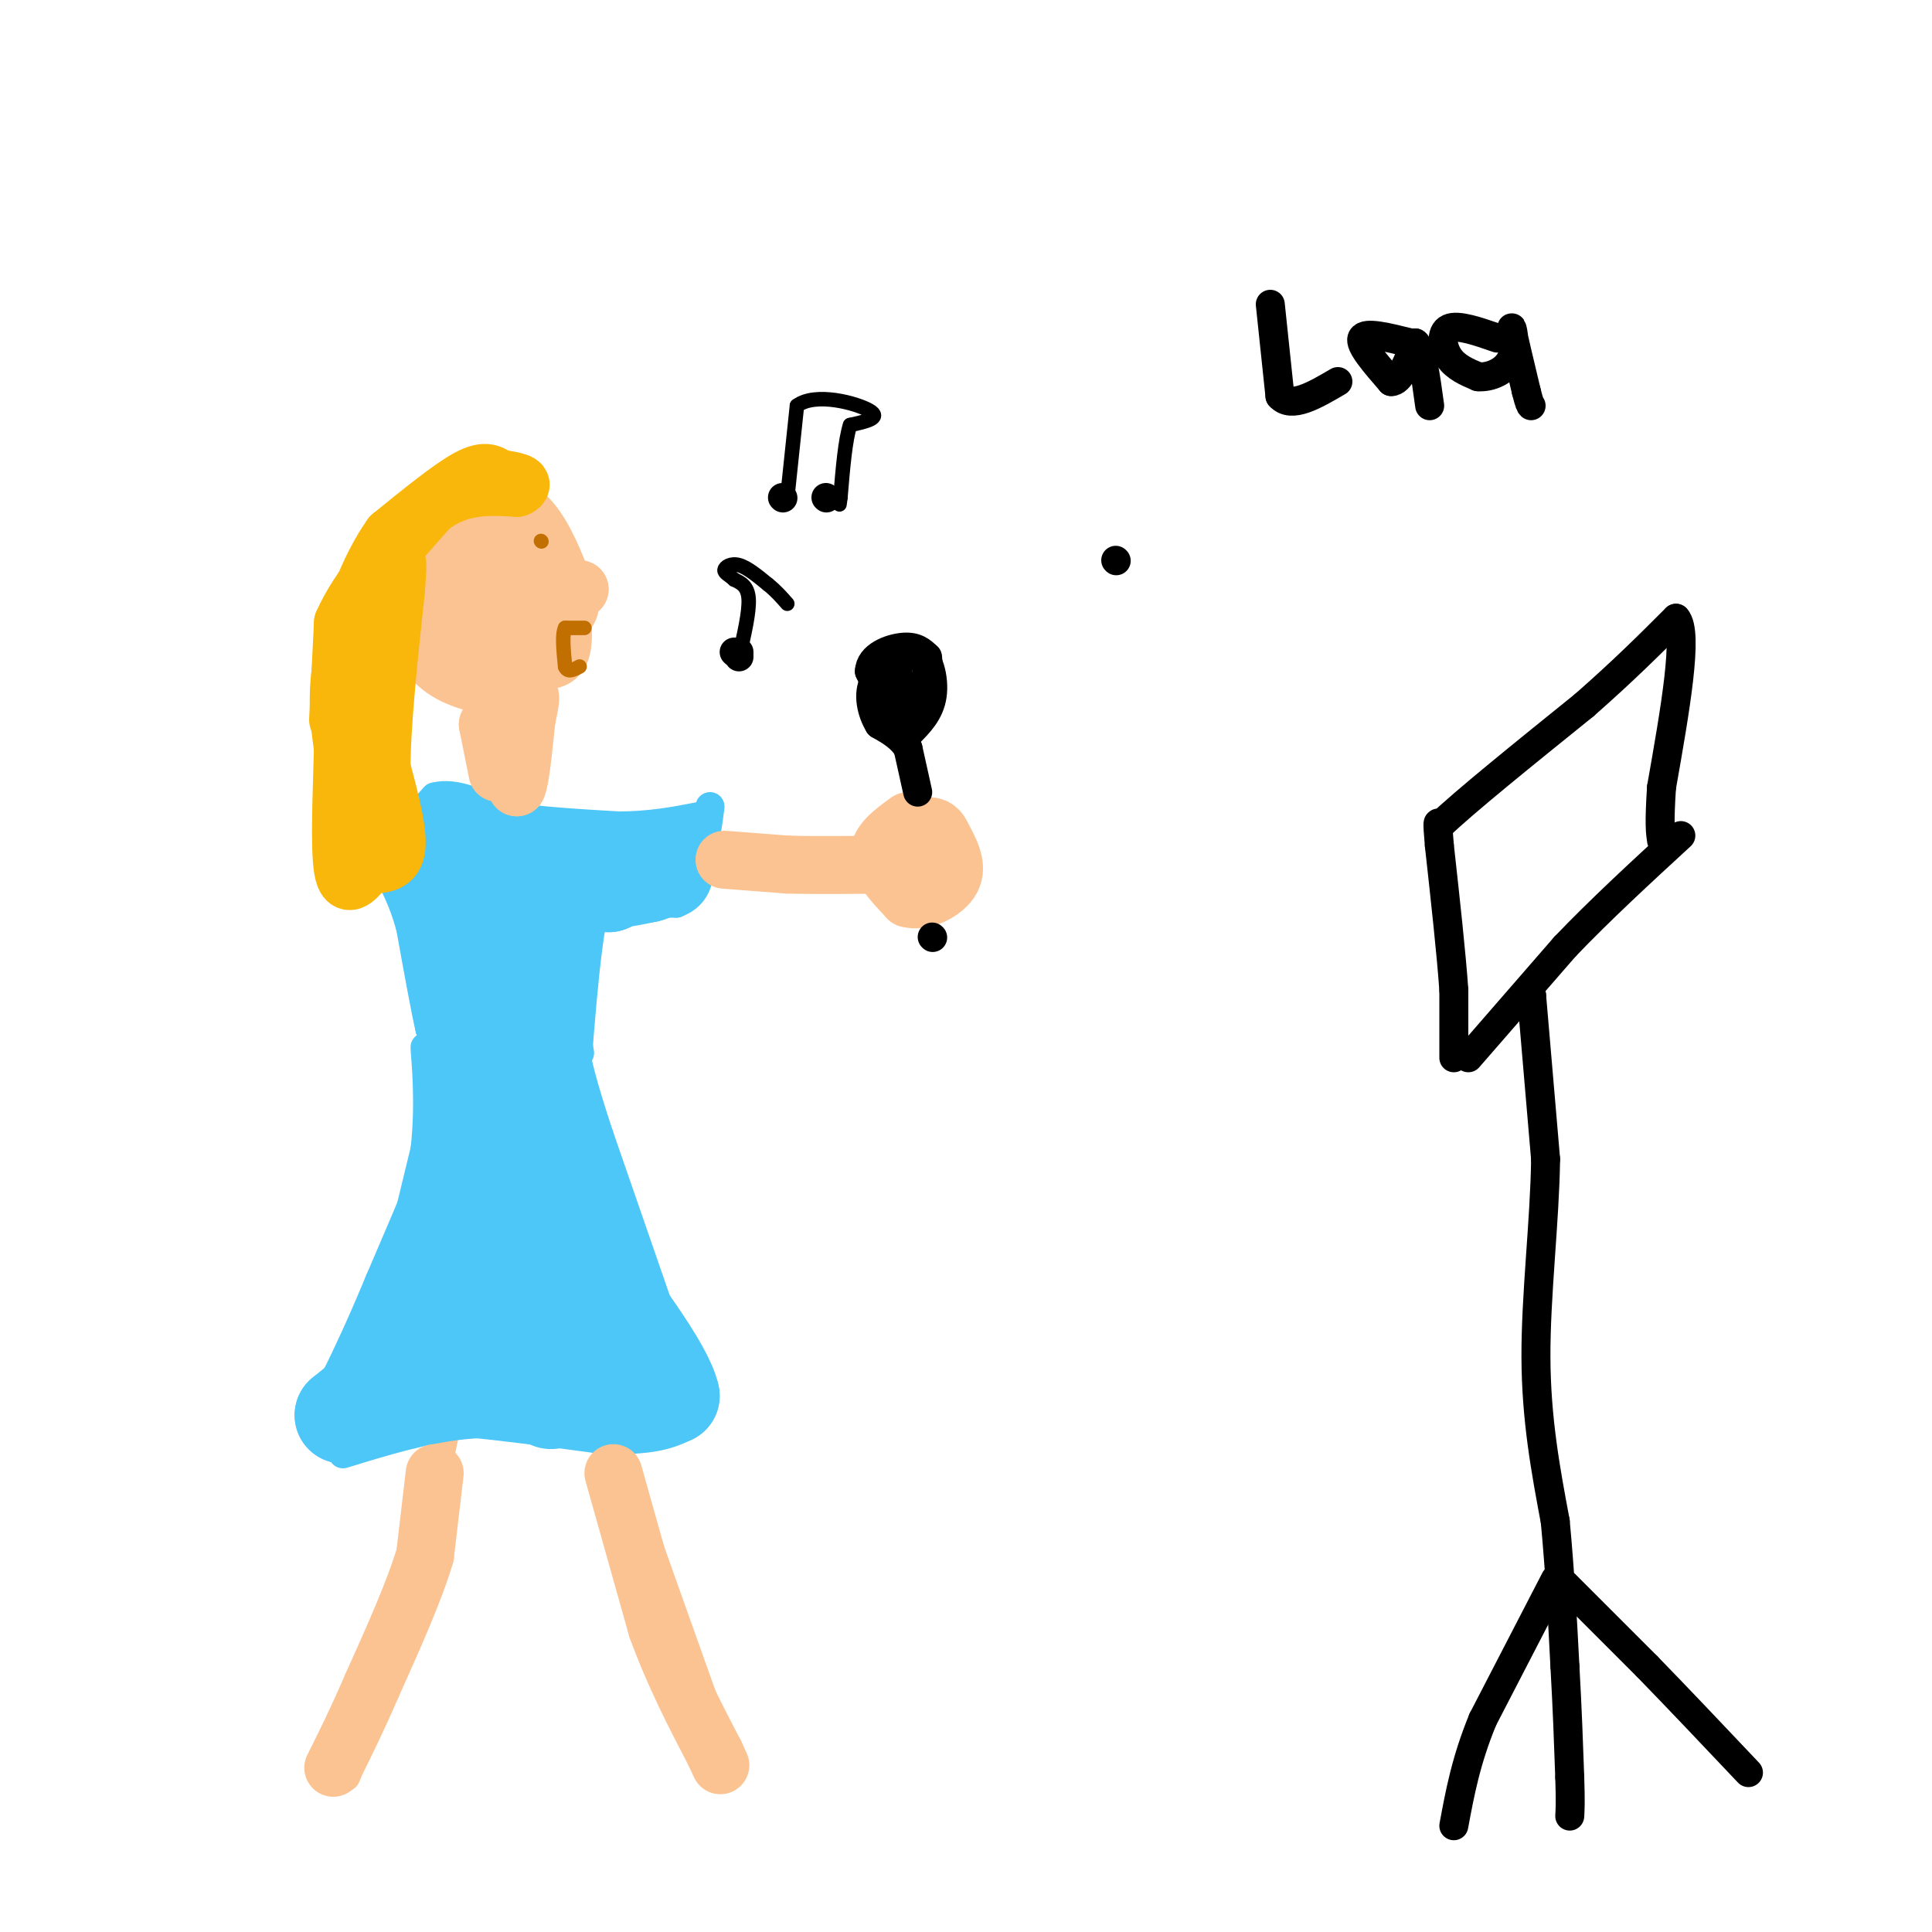 <svg viewBox='0 0 400 400' version='1.1' xmlns='http://www.w3.org/2000/svg' xmlns:xlink='http://www.w3.org/1999/xlink'><g fill='none' stroke='rgb(0,0,0)' stroke-width='6' stroke-linecap='round' stroke-linejoin='round'><path d='M317,206c0.000,0.000 0.100,0.100 0.1,0.1'/><path d='M317.1,206.1c0.500,5.667 1.700,19.783 2.9,33.9'/><path d='M320,240c-0.171,12.873 -2.049,28.107 -2,41c0.049,12.893 2.024,23.447 4,34'/><path d='M322,315c1.000,10.667 1.500,20.333 2,30'/><path d='M324,345c0.500,8.833 0.750,15.917 1,23'/><path d='M325,368c0.167,5.167 0.083,6.583 0,8'/><path d='M322,327c0.000,0.000 -15.000,29.000 -15,29'/><path d='M307,356c-3.500,8.500 -4.750,15.250 -6,22'/><path d='M324,328c0.000,0.000 17.000,17.000 17,17'/><path d='M341,345c6.333,6.500 13.667,14.250 21,22'/><path d='M304,219c0.000,0.000 20.000,-23.000 20,-23'/><path d='M324,196c7.333,-7.667 15.667,-15.333 24,-23'/><path d='M301,219c0.000,0.000 0.000,-14.000 0,-14'/><path d='M301,205c-0.500,-7.333 -1.750,-18.667 -3,-30'/><path d='M298,175c-0.500,-5.667 -0.250,-4.833 0,-4'/><path d='M298,171c5.000,-4.833 17.500,-14.917 30,-25'/><path d='M328,146c8.167,-7.167 13.583,-12.583 19,-18'/><path d='M347,128c2.667,2.833 -0.167,18.917 -3,35'/><path d='M344,163c-0.500,7.667 -0.250,9.333 0,11'/></g>
<g fill='none' stroke='rgb(252,195,146)' stroke-width='6' stroke-linecap='round' stroke-linejoin='round'><path d='M92,297c0.000,0.000 -4.000,19.000 -4,19'/><path d='M88,316c-3.167,11.000 -9.083,29.000 -15,47'/><path d='M73,363c-2.500,8.000 -1.250,4.500 0,1'/><path d='M125,294c0.000,0.000 21.000,59.000 21,59'/><path d='M146,353c3.667,10.500 2.333,7.250 1,4'/></g>
<g fill='none' stroke='rgb(77,198,248)' stroke-width='6' stroke-linecap='round' stroke-linejoin='round'><path d='M71,301c8.417,-2.583 16.833,-5.167 25,-6c8.167,-0.833 16.083,0.083 24,1'/><path d='M120,296c7.667,-0.667 14.833,-2.833 22,-5'/><path d='M67,298c0.000,0.000 20.000,-30.000 20,-30'/><path d='M87,268c6.000,-13.167 11.000,-31.083 16,-49'/><path d='M103,219c2.667,-8.167 1.333,-4.083 0,0'/><path d='M142,287c0.000,0.000 -18.000,-52.000 -18,-52'/><path d='M124,235c-3.833,-11.667 -4.417,-14.833 -5,-18'/><path d='M80,271c0.000,0.000 8.000,-33.000 8,-33'/><path d='M88,238c1.156,-10.289 0.044,-19.511 0,-21c-0.044,-1.489 0.978,4.756 2,11'/><path d='M90,228c1.022,4.600 2.578,10.600 0,20c-2.578,9.400 -9.289,22.200 -16,35'/><path d='M74,283c-3.156,6.156 -3.044,4.044 -2,2c1.044,-2.044 3.022,-4.022 5,-6'/><path d='M77,279c3.622,-10.844 10.178,-34.956 13,-48c2.822,-13.044 1.911,-15.022 1,-17'/><path d='M91,214c0.000,-3.000 -0.500,-2.000 -1,-1'/><path d='M90,213c-0.333,-0.167 -0.667,-0.083 -1,0'/><path d='M89,213c-0.833,-3.500 -2.417,-12.250 -4,-21'/><path d='M85,192c-1.500,-5.500 -3.250,-8.750 -5,-12'/><path d='M80,180c-0.833,-2.167 -0.417,-1.583 0,-1'/><path d='M80,176c0.000,0.000 10.000,-11.000 10,-11'/><path d='M90,165c4.167,-1.167 9.583,1.417 15,4'/><path d='M105,169c6.333,1.000 14.667,1.500 23,2'/><path d='M128,171c6.667,0.000 11.833,-1.000 17,-2'/><path d='M120,218c0.000,0.000 -4.000,-24.000 -4,-24'/><path d='M116,194c-0.667,-5.000 -0.333,-5.500 0,-6'/><path d='M116,188c4.000,-1.167 14.000,-1.083 24,-1'/><path d='M140,187c4.833,-1.833 4.917,-5.917 5,-10'/><path d='M145,177c1.167,-3.333 1.583,-6.667 2,-10'/></g>
<g fill='none' stroke='rgb(77,198,248)' stroke-width='20' stroke-linecap='round' stroke-linejoin='round'><path d='M103,178c0.000,0.000 -13.000,-1.000 -13,-1'/><path d='M90,177c-0.511,2.244 4.711,8.356 7,16c2.289,7.644 1.644,16.822 1,26'/><path d='M98,219c1.533,4.267 4.867,1.933 3,9c-1.867,7.067 -8.933,23.533 -16,40'/><path d='M85,268c-4.167,10.000 -6.583,15.000 -9,20'/><path d='M76,288c-1.333,3.333 -0.167,1.667 1,0'/><path d='M77,288c-0.833,0.833 -3.417,2.917 -6,5'/><path d='M71,293c1.167,-0.167 7.083,-3.083 13,-6'/><path d='M84,287c9.000,-0.333 25.000,1.833 41,4'/><path d='M125,291c9.167,0.333 11.583,-0.833 14,-2'/><path d='M139,289c-1.167,-5.667 -11.083,-18.833 -21,-32'/><path d='M118,257c-6.000,-16.000 -10.500,-40.000 -15,-64'/><path d='M103,193c-3.178,-12.489 -3.622,-11.711 -2,-12c1.622,-0.289 5.311,-1.644 9,-3'/><path d='M110,178c3.267,0.467 6.933,3.133 11,4c4.067,0.867 8.533,-0.067 13,-1'/><path d='M134,181c2.911,-0.778 3.689,-2.222 2,-2c-1.689,0.222 -5.844,2.111 -10,4'/><path d='M126,183c-3.333,-1.022 -6.667,-5.578 -9,1c-2.333,6.578 -3.667,24.289 -5,42'/><path d='M112,226c-0.333,17.500 1.333,40.250 3,63'/><path d='M115,289c-1.833,5.500 -7.917,-12.250 -14,-30'/><path d='M101,259c-3.833,-1.667 -6.417,9.167 -9,20'/></g>
<g fill='none' stroke='rgb(252,195,146)' stroke-width='12' stroke-linecap='round' stroke-linejoin='round'><path d='M90,305c0.000,0.000 -2.000,17.000 -2,17'/><path d='M88,322c-2.167,7.333 -6.583,17.167 -11,27'/><path d='M77,349c-3.167,7.333 -5.583,12.167 -8,17'/><path d='M127,305c0.000,0.000 9.000,32.000 9,32'/><path d='M136,337c3.500,9.667 7.750,17.833 12,26'/><path d='M148,363c2.000,4.333 1.000,2.167 0,0'/><path d='M150,178c0.000,0.000 13.000,1.000 13,1'/><path d='M163,179c5.667,0.167 13.333,0.083 21,0'/><path d='M184,179c3.500,0.000 1.750,0.000 0,0'/><path d='M188,170c-3.000,2.167 -6.000,4.333 -6,7c0.000,2.667 3.000,5.833 6,9'/><path d='M188,186c3.022,0.911 7.578,-1.311 9,-4c1.422,-2.689 -0.289,-5.844 -2,-9'/><path d='M195,173c-0.833,-1.833 -1.917,-1.917 -3,-2'/></g>
<g fill='none' stroke='rgb(0,0,0)' stroke-width='6' stroke-linecap='round' stroke-linejoin='round'><path d='M190,164c0.000,0.000 -2.000,-9.000 -2,-9'/><path d='M188,155c-1.333,-2.333 -3.667,-3.667 -6,-5'/><path d='M182,150c-1.556,-2.511 -2.444,-6.289 -1,-9c1.444,-2.711 5.222,-4.356 9,-6'/><path d='M190,135c2.289,0.711 3.511,5.489 3,9c-0.511,3.511 -2.756,5.756 -5,8'/><path d='M188,152c-2.167,-0.833 -5.083,-6.917 -8,-13'/><path d='M180,139c0.089,-3.222 4.311,-4.778 7,-5c2.689,-0.222 3.844,0.889 5,2'/><path d='M192,136c0.511,2.089 -0.711,6.311 -2,8c-1.289,1.689 -2.644,0.844 -4,0'/><path d='M186,144c-0.667,-1.000 -0.333,-3.500 0,-6'/><path d='M193,194c0.000,0.000 0.100,0.100 0.1,0.1'/></g>
<g fill='none' stroke='rgb(252,195,146)' stroke-width='12' stroke-linecap='round' stroke-linejoin='round'><path d='M103,160c0.000,0.000 -2.000,-10.000 -2,-10'/><path d='M101,150c0.333,-0.833 2.167,2.083 4,5'/><path d='M105,155c1.000,2.167 1.500,5.083 2,8'/><path d='M107,163c0.667,-1.000 1.333,-7.500 2,-14'/><path d='M109,149c0.667,-3.467 1.333,-5.133 0,-6c-1.333,-0.867 -4.667,-0.933 -8,-1'/><path d='M101,142c-3.422,-0.689 -7.978,-1.911 -11,-5c-3.022,-3.089 -4.511,-8.044 -6,-13'/><path d='M84,124c1.500,-5.167 8.250,-11.583 15,-18'/><path d='M99,106c4.467,-2.978 8.133,-1.422 11,2c2.867,3.422 4.933,8.711 7,14'/><path d='M117,122c1.444,3.156 1.556,4.044 -1,6c-2.556,1.956 -7.778,4.978 -13,8'/><path d='M103,136c-2.595,-1.821 -2.583,-10.375 -1,-15c1.583,-4.625 4.738,-5.321 7,-5c2.262,0.321 3.631,1.661 5,3'/><path d='M114,119c1.711,4.067 3.489,12.733 2,16c-1.489,3.267 -6.244,1.133 -11,-1'/><path d='M105,134c-2.276,-1.903 -2.466,-6.159 -2,-9c0.466,-2.841 1.587,-4.265 4,-5c2.413,-0.735 6.118,-0.781 6,1c-0.118,1.781 -4.059,5.391 -8,9'/><path d='M105,130c-3.048,1.622 -6.668,1.178 -9,-2c-2.332,-3.178 -3.378,-9.089 -4,-12c-0.622,-2.911 -0.821,-2.822 1,-3c1.821,-0.178 5.663,-0.622 8,0c2.337,0.622 3.168,2.311 4,4'/><path d='M105,117c3.167,1.500 9.083,3.250 15,5'/><path d='M120,122c-0.167,0.667 -8.083,-0.167 -16,-1'/></g>
<g fill='none' stroke='rgb(249,183,11)' stroke-width='12' stroke-linecap='round' stroke-linejoin='round'><path d='M70,149c0.000,0.000 1.000,-20.000 1,-20'/><path d='M71,129c3.167,-7.333 10.583,-15.667 18,-24'/><path d='M89,105c6.000,-4.667 12.000,-4.333 18,-4'/><path d='M107,101c2.333,-1.000 -0.833,-1.500 -4,-2'/><path d='M103,99c-1.244,-0.844 -2.356,-1.956 -6,0c-3.644,1.956 -9.822,6.978 -16,12'/><path d='M81,111c-4.711,6.578 -8.489,17.022 -10,25c-1.511,7.978 -0.756,13.489 0,19'/><path d='M71,155c-0.222,8.556 -0.778,20.444 0,25c0.778,4.556 2.889,1.778 5,-1'/><path d='M76,179c2.244,-0.067 5.356,0.267 6,-3c0.644,-3.267 -1.178,-10.133 -3,-17'/><path d='M79,159c0.000,-9.000 1.500,-23.000 3,-37'/><path d='M82,122c0.500,-6.833 0.250,-5.417 0,-4'/></g>
<g fill='none' stroke='rgb(194,111,1)' stroke-width='3' stroke-linecap='round' stroke-linejoin='round'><path d='M121,130c0.000,0.000 -4.000,0.000 -4,0'/><path d='M117,130c-0.667,1.333 -0.333,4.667 0,8'/><path d='M117,138c0.500,1.333 1.750,0.667 3,0'/><path d='M112,112c0.000,0.000 0.100,0.100 0.1,0.1'/></g>
<g fill='none' stroke='rgb(0,0,0)' stroke-width='6' stroke-linecap='round' stroke-linejoin='round'><path d='M152,135c0.000,0.000 0.100,0.100 0.1,0.1'/><path d='M153,136c0.000,0.000 0.000,-1.000 0,-1'/><path d='M162,103c0.000,0.000 0.100,0.100 0.1,0.1'/><path d='M171,103c0.000,0.000 0.100,0.100 0.1,0.1'/><path d='M231,116c0.000,0.000 0.100,0.100 0.1,0.1'/><path d='M263,63c0.000,0.000 2.000,19.000 2,19'/><path d='M265,82c2.333,2.667 7.167,-0.167 12,-3'/><path d='M292,71c-4.667,-1.167 -9.333,-2.333 -10,-1c-0.667,1.333 2.667,5.167 6,9'/><path d='M288,79c1.833,0.167 3.417,-3.917 5,-8'/><path d='M293,71c1.333,0.833 2.167,6.917 3,13'/><path d='M310,70c-4.089,-1.422 -8.178,-2.844 -10,-2c-1.822,0.844 -1.378,3.956 0,6c1.378,2.044 3.689,3.022 6,4'/><path d='M306,78c2.548,0.226 5.917,-1.208 7,-4c1.083,-2.792 -0.119,-6.940 0,-6c0.119,0.940 1.560,6.970 3,13'/><path d='M316,81c0.667,2.667 0.833,2.833 1,3'/></g>
<g fill='none' stroke='rgb(0,0,0)' stroke-width='3' stroke-linecap='round' stroke-linejoin='round'><path d='M153,136c1.083,-4.667 2.167,-9.333 2,-12c-0.167,-2.667 -1.583,-3.333 -3,-4'/><path d='M152,120c-1.024,-0.964 -2.083,-1.375 -2,-2c0.083,-0.625 1.310,-1.464 3,-1c1.690,0.464 3.845,2.232 6,4'/><path d='M159,121c1.667,1.333 2.833,2.667 4,4'/><path d='M163,103c0.000,0.000 2.000,-19.000 2,-19'/><path d='M165,84c3.822,-2.867 12.378,-0.533 15,1c2.622,1.533 -0.689,2.267 -4,3'/><path d='M176,88c-1.000,3.000 -1.500,9.000 -2,15'/><path d='M174,103c-0.333,2.500 -0.167,1.250 0,0'/></g>
</svg>